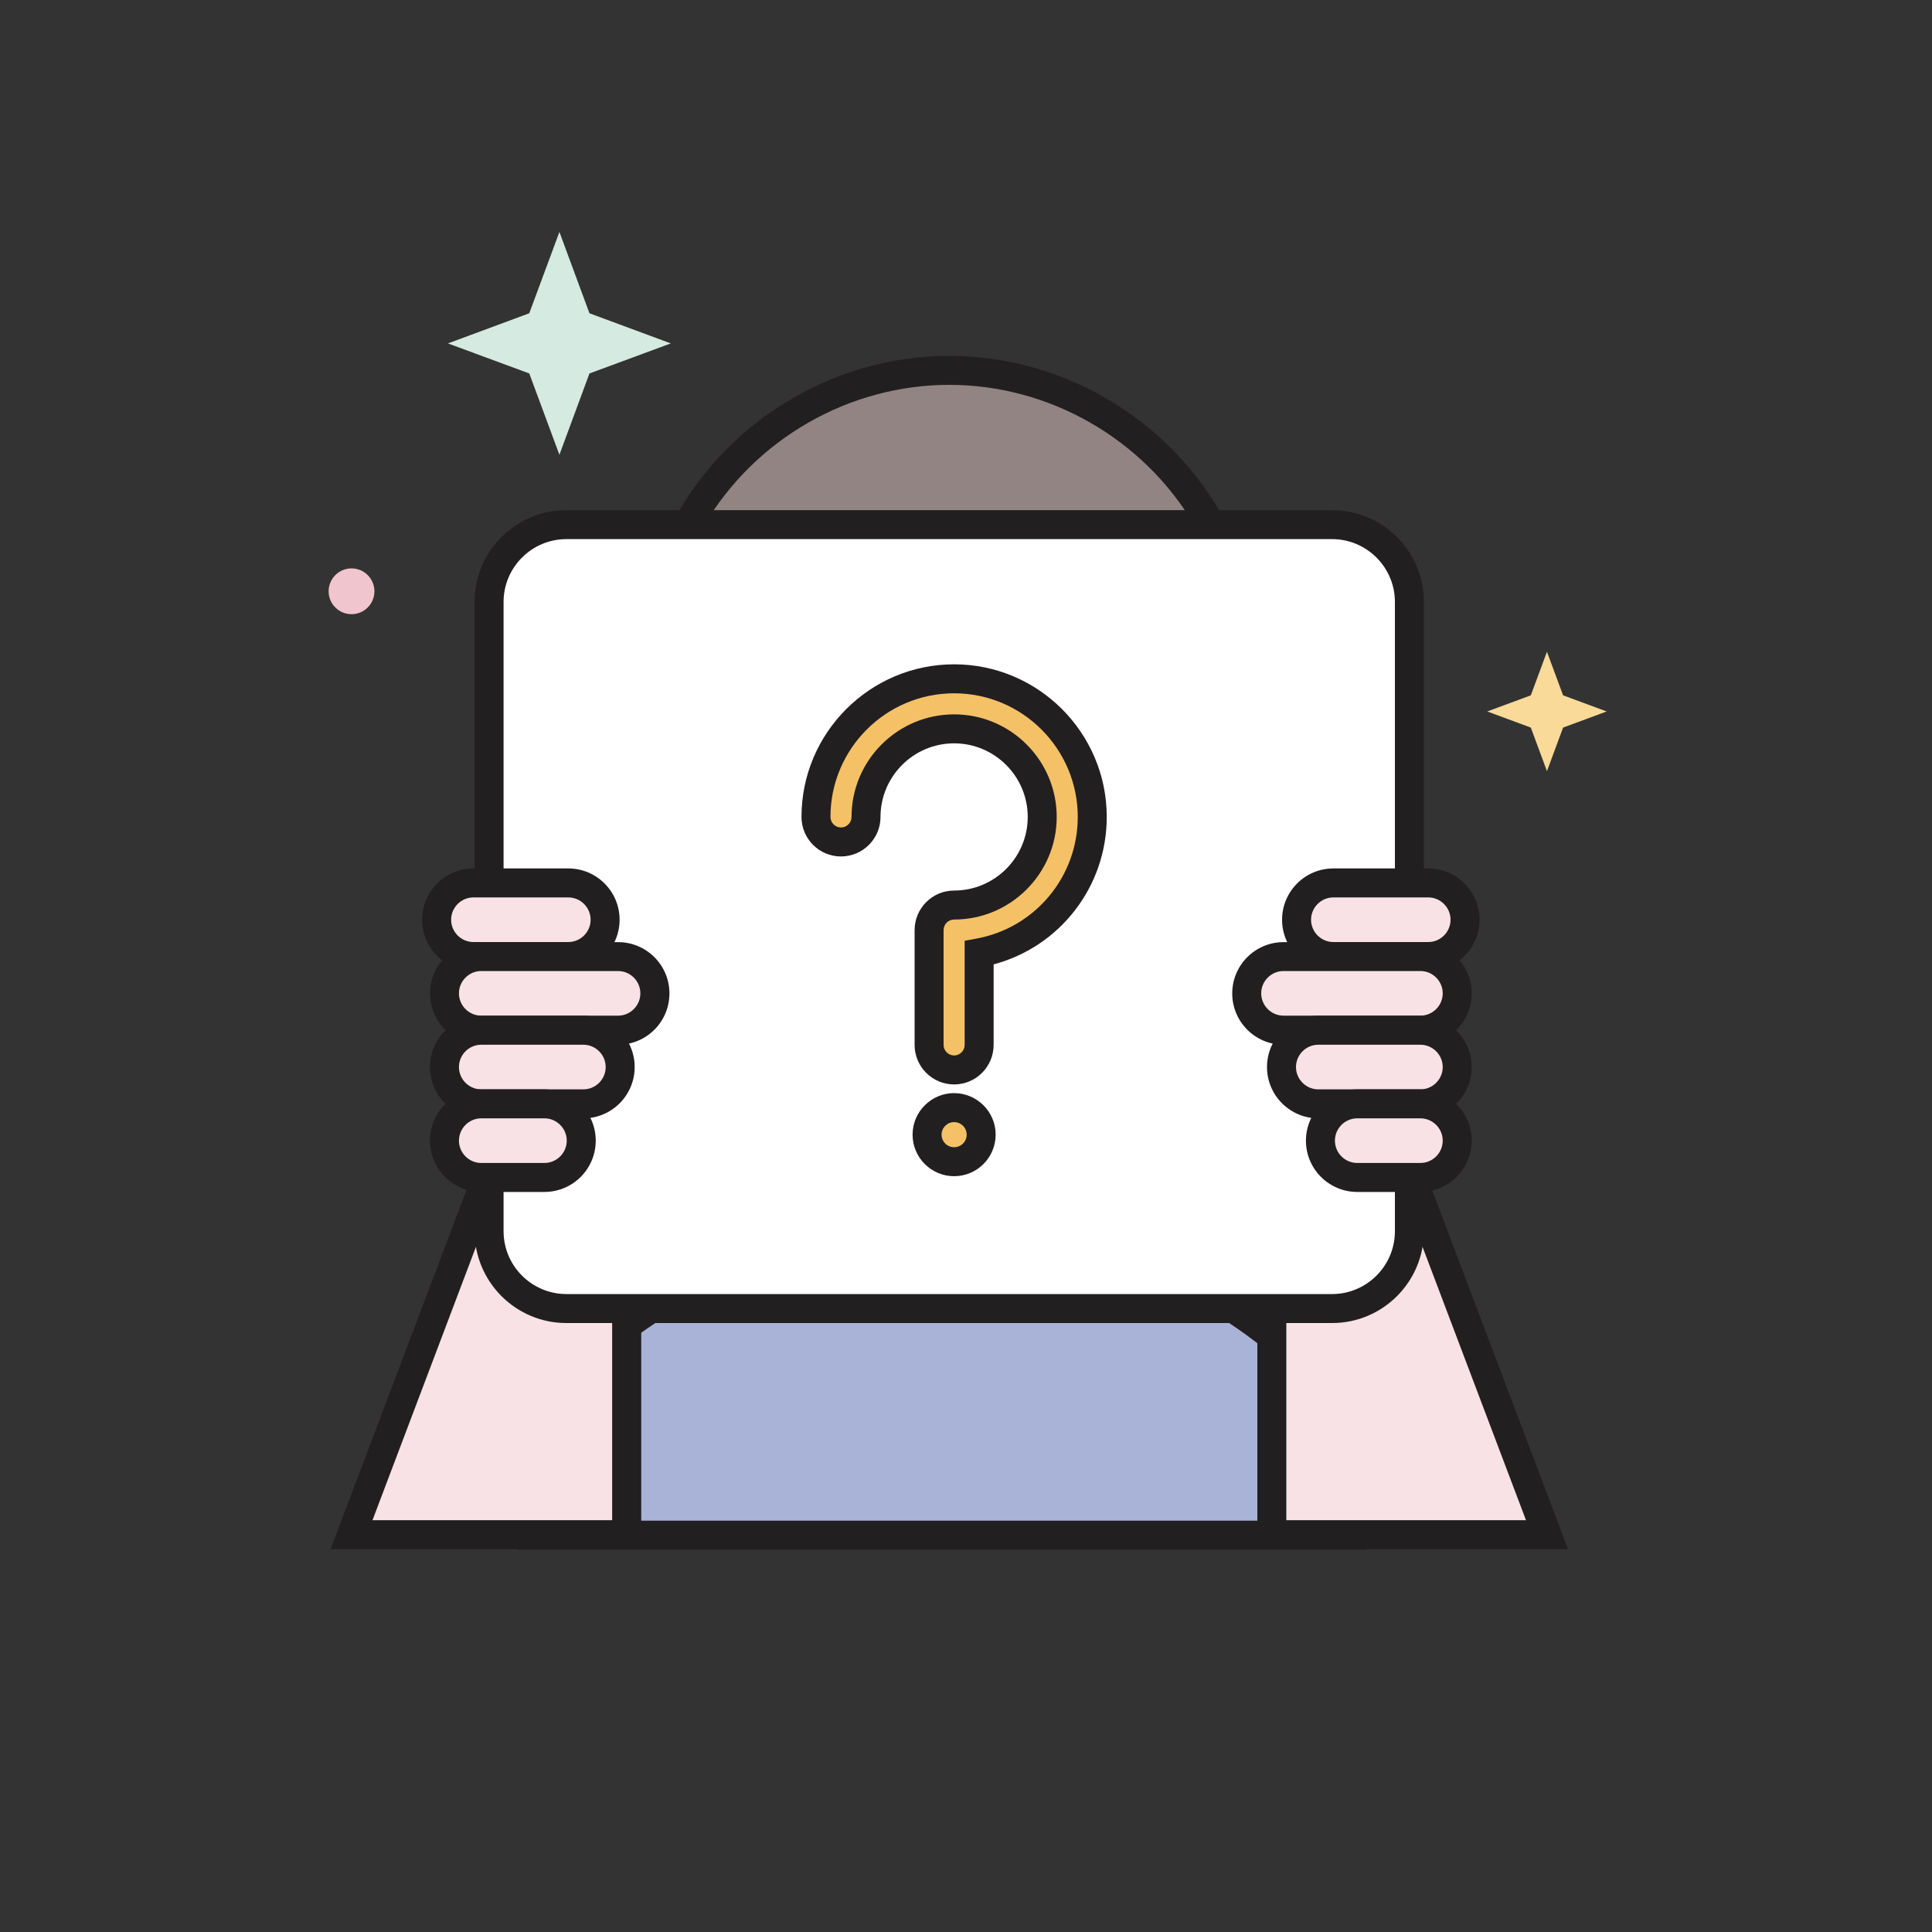 <?xml version="1.0" encoding="UTF-8"?>
<svg id="Layer_1" xmlns="http://www.w3.org/2000/svg" viewBox="0 0 200 200">
  <rect x="0" y="0" width="200" height="200" fill="#333333" stroke="none"/>
  <defs>
    <style>
      .cls-1 {
        fill: #f4c167;
      }

      .cls-2 {
        fill: #f9da98;
      }

      .cls-3 {
        fill: #d5eae1;
      }

      .cls-4 {
        fill: #f1c5cd;
      }

      .cls-5 {
        fill: #221f20;
      }

      .cls-6 {
        fill: #fff;
      }

      .cls-7 {
        fill: #918483;
      }

      .cls-8 {
        fill: #a9b3d8;
      }

      .cls-9 {
        fill: #f8e2e6;
      }
    </style>
  </defs>
  <g>
    <path class="cls-7" d="M126.12,55.84c-4.99-10.35-15.59-17.5-27.86-17.5s-22.86,7.14-27.86,17.5h55.71Z"/>
    <path class="cls-5" d="M128.51,57.34h-60.49l1.04-2.15c5.38-11.15,16.84-18.35,29.21-18.35s23.83,7.2,29.21,18.35l1.04,2.15ZM72.91,54.34h50.71c-5.25-8.88-14.95-14.5-25.35-14.5s-20.11,5.62-25.35,14.5Z"/>
  </g>
  <g>
    <path class="cls-8" d="M55.11,158.92v-8.26c0-8.94,18.99-23.96,42.42-23.96s42.42,15.02,42.42,23.96v8.26H55.11Z"/>
    <path class="cls-5" d="M141.45,160.42H53.61v-9.76c0-10.05,19.68-25.46,43.92-25.46s43.92,15.41,43.92,25.46v9.76ZM56.61,157.42h81.85v-6.76c0-7.49-17.69-22.46-40.92-22.46s-40.92,14.97-40.92,22.46v6.76Z"/>
  </g>
  <g>
    <polygon class="cls-9" points="160.14 158.87 131.66 158.87 131.66 112.79 141.68 110.09 160.14 158.87"/>
    <path class="cls-5" d="M162.31,160.37h-32.15v-48.72l12.45-3.36,19.71,52.08ZM133.16,157.37h24.81l-17.21-45.47-7.6,2.05v43.42Z"/>
  </g>
  <g>
    <polygon class="cls-9" points="36.39 158.87 64.87 158.87 64.87 112.79 54.84 110.09 36.39 158.87"/>
    <path class="cls-5" d="M66.37,160.37h-32.15l19.71-52.08,12.45,3.36v48.72ZM38.56,157.37h24.81v-43.42l-7.6-2.05-17.21,45.47Z"/>
  </g>
  <g>
    <rect class="cls-6" x="50.63" y="54.31" width="95.27" height="81.15" rx="8" ry="8"/>
    <path class="cls-5" d="M137.9,136.96H58.63c-5.24,0-9.5-4.26-9.5-9.5V62.31c0-5.24,4.26-9.5,9.5-9.5h79.27c5.24,0,9.5,4.26,9.5,9.5v65.15c0,5.24-4.26,9.5-9.5,9.5ZM58.63,55.81c-3.58,0-6.5,2.92-6.5,6.5v65.15c0,3.58,2.92,6.5,6.5,6.5h79.27c3.58,0,6.5-2.92,6.5-6.5V62.31c0-3.58-2.92-6.5-6.5-6.5H58.63Z"/>
  </g>
  <g>
    <rect class="cls-9" x="45.2" y="91.4" width="17.44" height="7.62" rx="3.81" ry="3.81"/>
    <path class="cls-5" d="M58.83,100.52h-9.82c-2.93,0-5.31-2.38-5.31-5.31s2.38-5.31,5.31-5.31h9.82c2.93,0,5.31,2.38,5.31,5.31s-2.38,5.31-5.31,5.31ZM49.01,92.9c-1.27,0-2.31,1.04-2.31,2.31s1.04,2.31,2.31,2.31h9.82c1.27,0,2.31-1.04,2.31-2.31s-1.04-2.31-2.31-2.31h-9.82Z"/>
  </g>
  <g>
    <rect class="cls-9" x="46.01" y="99.02" width="21.79" height="7.62" rx="3.81" ry="3.81"/>
    <path class="cls-5" d="M63.99,108.15h-14.16c-2.93,0-5.31-2.38-5.31-5.31s2.38-5.31,5.31-5.31h14.16c2.93,0,5.31,2.38,5.31,5.31s-2.38,5.31-5.31,5.31ZM49.82,100.52c-1.27,0-2.31,1.04-2.31,2.31s1.04,2.31,2.31,2.31h14.16c1.27,0,2.31-1.04,2.31-2.31s-1.04-2.31-2.31-2.31h-14.16Z"/>
  </g>
  <g>
    <rect class="cls-9" x="46.01" y="106.65" width="18.19" height="7.62" rx="3.81" ry="3.81"/>
    <path class="cls-5" d="M60.39,115.77h-10.57c-2.93,0-5.31-2.38-5.31-5.31s2.38-5.31,5.31-5.31h10.57c2.93,0,5.31,2.38,5.31,5.31s-2.38,5.31-5.31,5.31ZM49.82,108.15c-1.27,0-2.31,1.04-2.31,2.31s1.04,2.31,2.31,2.31h10.57c1.27,0,2.31-1.04,2.31-2.31s-1.04-2.31-2.31-2.31h-10.57Z"/>
  </g>
  <g>
    <rect class="cls-9" x="46.01" y="114.27" width="14.16" height="7.62" rx="3.81" ry="3.81"/>
    <path class="cls-5" d="M56.36,123.39h-6.54c-2.93,0-5.31-2.38-5.31-5.31s2.38-5.31,5.31-5.31h6.54c2.93,0,5.31,2.38,5.31,5.31s-2.38,5.31-5.31,5.31ZM49.82,115.77c-1.27,0-2.31,1.04-2.31,2.31s1.04,2.31,2.31,2.31h6.54c1.27,0,2.31-1.04,2.31-2.31s-1.04-2.31-2.31-2.31h-6.54Z"/>
  </g>
  <g>
    <rect class="cls-9" x="134.22" y="91.4" width="17.44" height="7.62" rx="3.81" ry="3.81" transform="translate(285.87 190.43) rotate(180)"/>
    <path class="cls-5" d="M147.85,100.52h-9.82c-2.93,0-5.31-2.38-5.31-5.31s2.38-5.31,5.31-5.31h9.82c2.93,0,5.31,2.38,5.31,5.31s-2.38,5.31-5.31,5.31ZM138.03,92.9c-1.27,0-2.31,1.04-2.31,2.31s1.04,2.31,2.31,2.31h9.82c1.27,0,2.31-1.04,2.31-2.31s-1.04-2.31-2.31-2.31h-9.82Z"/>
  </g>
  <g>
    <rect class="cls-9" x="129.06" y="99.02" width="21.79" height="7.62" rx="3.81" ry="3.81" transform="translate(279.91 205.67) rotate(-180)"/>
    <path class="cls-5" d="M147.04,108.15h-14.17c-2.93,0-5.31-2.38-5.31-5.31s2.38-5.31,5.31-5.31h14.17c2.93,0,5.31,2.38,5.31,5.31s-2.38,5.31-5.31,5.31ZM132.87,100.52c-1.27,0-2.31,1.04-2.31,2.31s1.04,2.31,2.31,2.31h14.17c1.27,0,2.31-1.04,2.31-2.31s-1.04-2.31-2.31-2.31h-14.17Z"/>
  </g>
  <g>
    <rect class="cls-9" x="132.65" y="106.65" width="18.19" height="7.62" rx="3.81" ry="3.81" transform="translate(283.5 220.92) rotate(-180)"/>
    <path class="cls-5" d="M147.04,115.77h-10.57c-2.93,0-5.31-2.38-5.31-5.31s2.38-5.31,5.31-5.31h10.57c2.93,0,5.31,2.38,5.31,5.31s-2.38,5.31-5.31,5.31ZM136.47,108.15c-1.27,0-2.31,1.04-2.31,2.31s1.04,2.31,2.31,2.31h10.57c1.27,0,2.31-1.04,2.31-2.31s-1.04-2.31-2.31-2.31h-10.57Z"/>
  </g>
  <g>
    <rect class="cls-9" x="136.68" y="114.27" width="14.16" height="7.62" rx="3.81" ry="3.81" transform="translate(287.53 236.16) rotate(-180)"/>
    <path class="cls-5" d="M147.04,123.39h-6.54c-2.93,0-5.31-2.38-5.31-5.31s2.38-5.31,5.31-5.31h6.54c2.93,0,5.31,2.38,5.31,5.31s-2.38,5.31-5.31,5.31ZM140.5,115.77c-1.27,0-2.31,1.04-2.31,2.31s1.04,2.31,2.31,2.31h6.54c1.27,0,2.31-1.04,2.31-2.31s-1.04-2.31-2.31-2.31h-6.54Z"/>
  </g>
  <g>
    <path class="cls-1" d="M98.77,110.76c-1.43,0-2.59-1.16-2.59-2.59v-11.89c0-1.43,1.16-2.59,2.59-2.59,5.03,0,9.12-4.09,9.12-9.12s-4.09-9.12-9.12-9.12-9.12,4.09-9.12,9.12c0,1.43-1.16,2.59-2.59,2.59s-2.59-1.16-2.59-2.59c0-7.89,6.42-14.3,14.3-14.3s14.3,6.42,14.3,14.3c0,7-5.06,12.84-11.71,14.07v9.54c0,1.43-1.16,2.59-2.59,2.59Z"/>
    <path class="cls-5" d="M98.77,112.26c-2.25,0-4.09-1.83-4.09-4.09v-11.89c0-2.25,1.83-4.09,4.09-4.09,4.2,0,7.62-3.42,7.62-7.62s-3.42-7.62-7.62-7.62-7.62,3.42-7.62,7.62c0,2.25-1.83,4.09-4.09,4.09s-4.09-1.83-4.09-4.09c0-8.71,7.09-15.8,15.8-15.8s15.8,7.09,15.8,15.8c0,7.21-4.85,13.44-11.71,15.26v8.34c0,2.25-1.83,4.09-4.09,4.09ZM98.77,73.95c5.86,0,10.62,4.77,10.62,10.62s-4.77,10.62-10.62,10.62c-.6,0-1.09.49-1.09,1.09v11.89c0,.6.49,1.09,1.09,1.09s1.09-.49,1.09-1.09v-10.78l1.23-.23c6.07-1.11,10.48-6.41,10.48-12.59,0-7.06-5.74-12.8-12.8-12.8s-12.8,5.74-12.8,12.8c0,.6.49,1.09,1.09,1.09s1.09-.49,1.09-1.09c0-5.86,4.77-10.62,10.62-10.62Z"/>
  </g>
  <g>
    <circle class="cls-1" cx="98.77" cy="117.46" r="2.8"/>
    <path class="cls-5" d="M98.77,121.76c-2.37,0-4.3-1.93-4.3-4.3s1.93-4.3,4.3-4.3,4.3,1.93,4.3,4.3-1.93,4.3-4.3,4.3ZM98.77,116.16c-.72,0-1.3.58-1.3,1.3s.58,1.3,1.3,1.3,1.3-.58,1.3-1.3-.58-1.3-1.3-1.3Z"/>
  </g>
  <polygon class="cls-3" points="57.91 24.01 61.02 32.43 69.44 35.55 61.02 38.66 57.91 47.08 54.79 38.66 46.37 35.55 54.79 32.43 57.91 24.01"/>
  <circle class="cls-4" cx="36.39" cy="61.21" r="2.37"/>
  <polygon class="cls-2" points="160.14 67.47 161.81 71.98 166.32 73.65 161.81 75.32 160.14 79.83 158.47 75.32 153.96 73.65 158.47 71.98 160.14 67.47"/>
</svg>